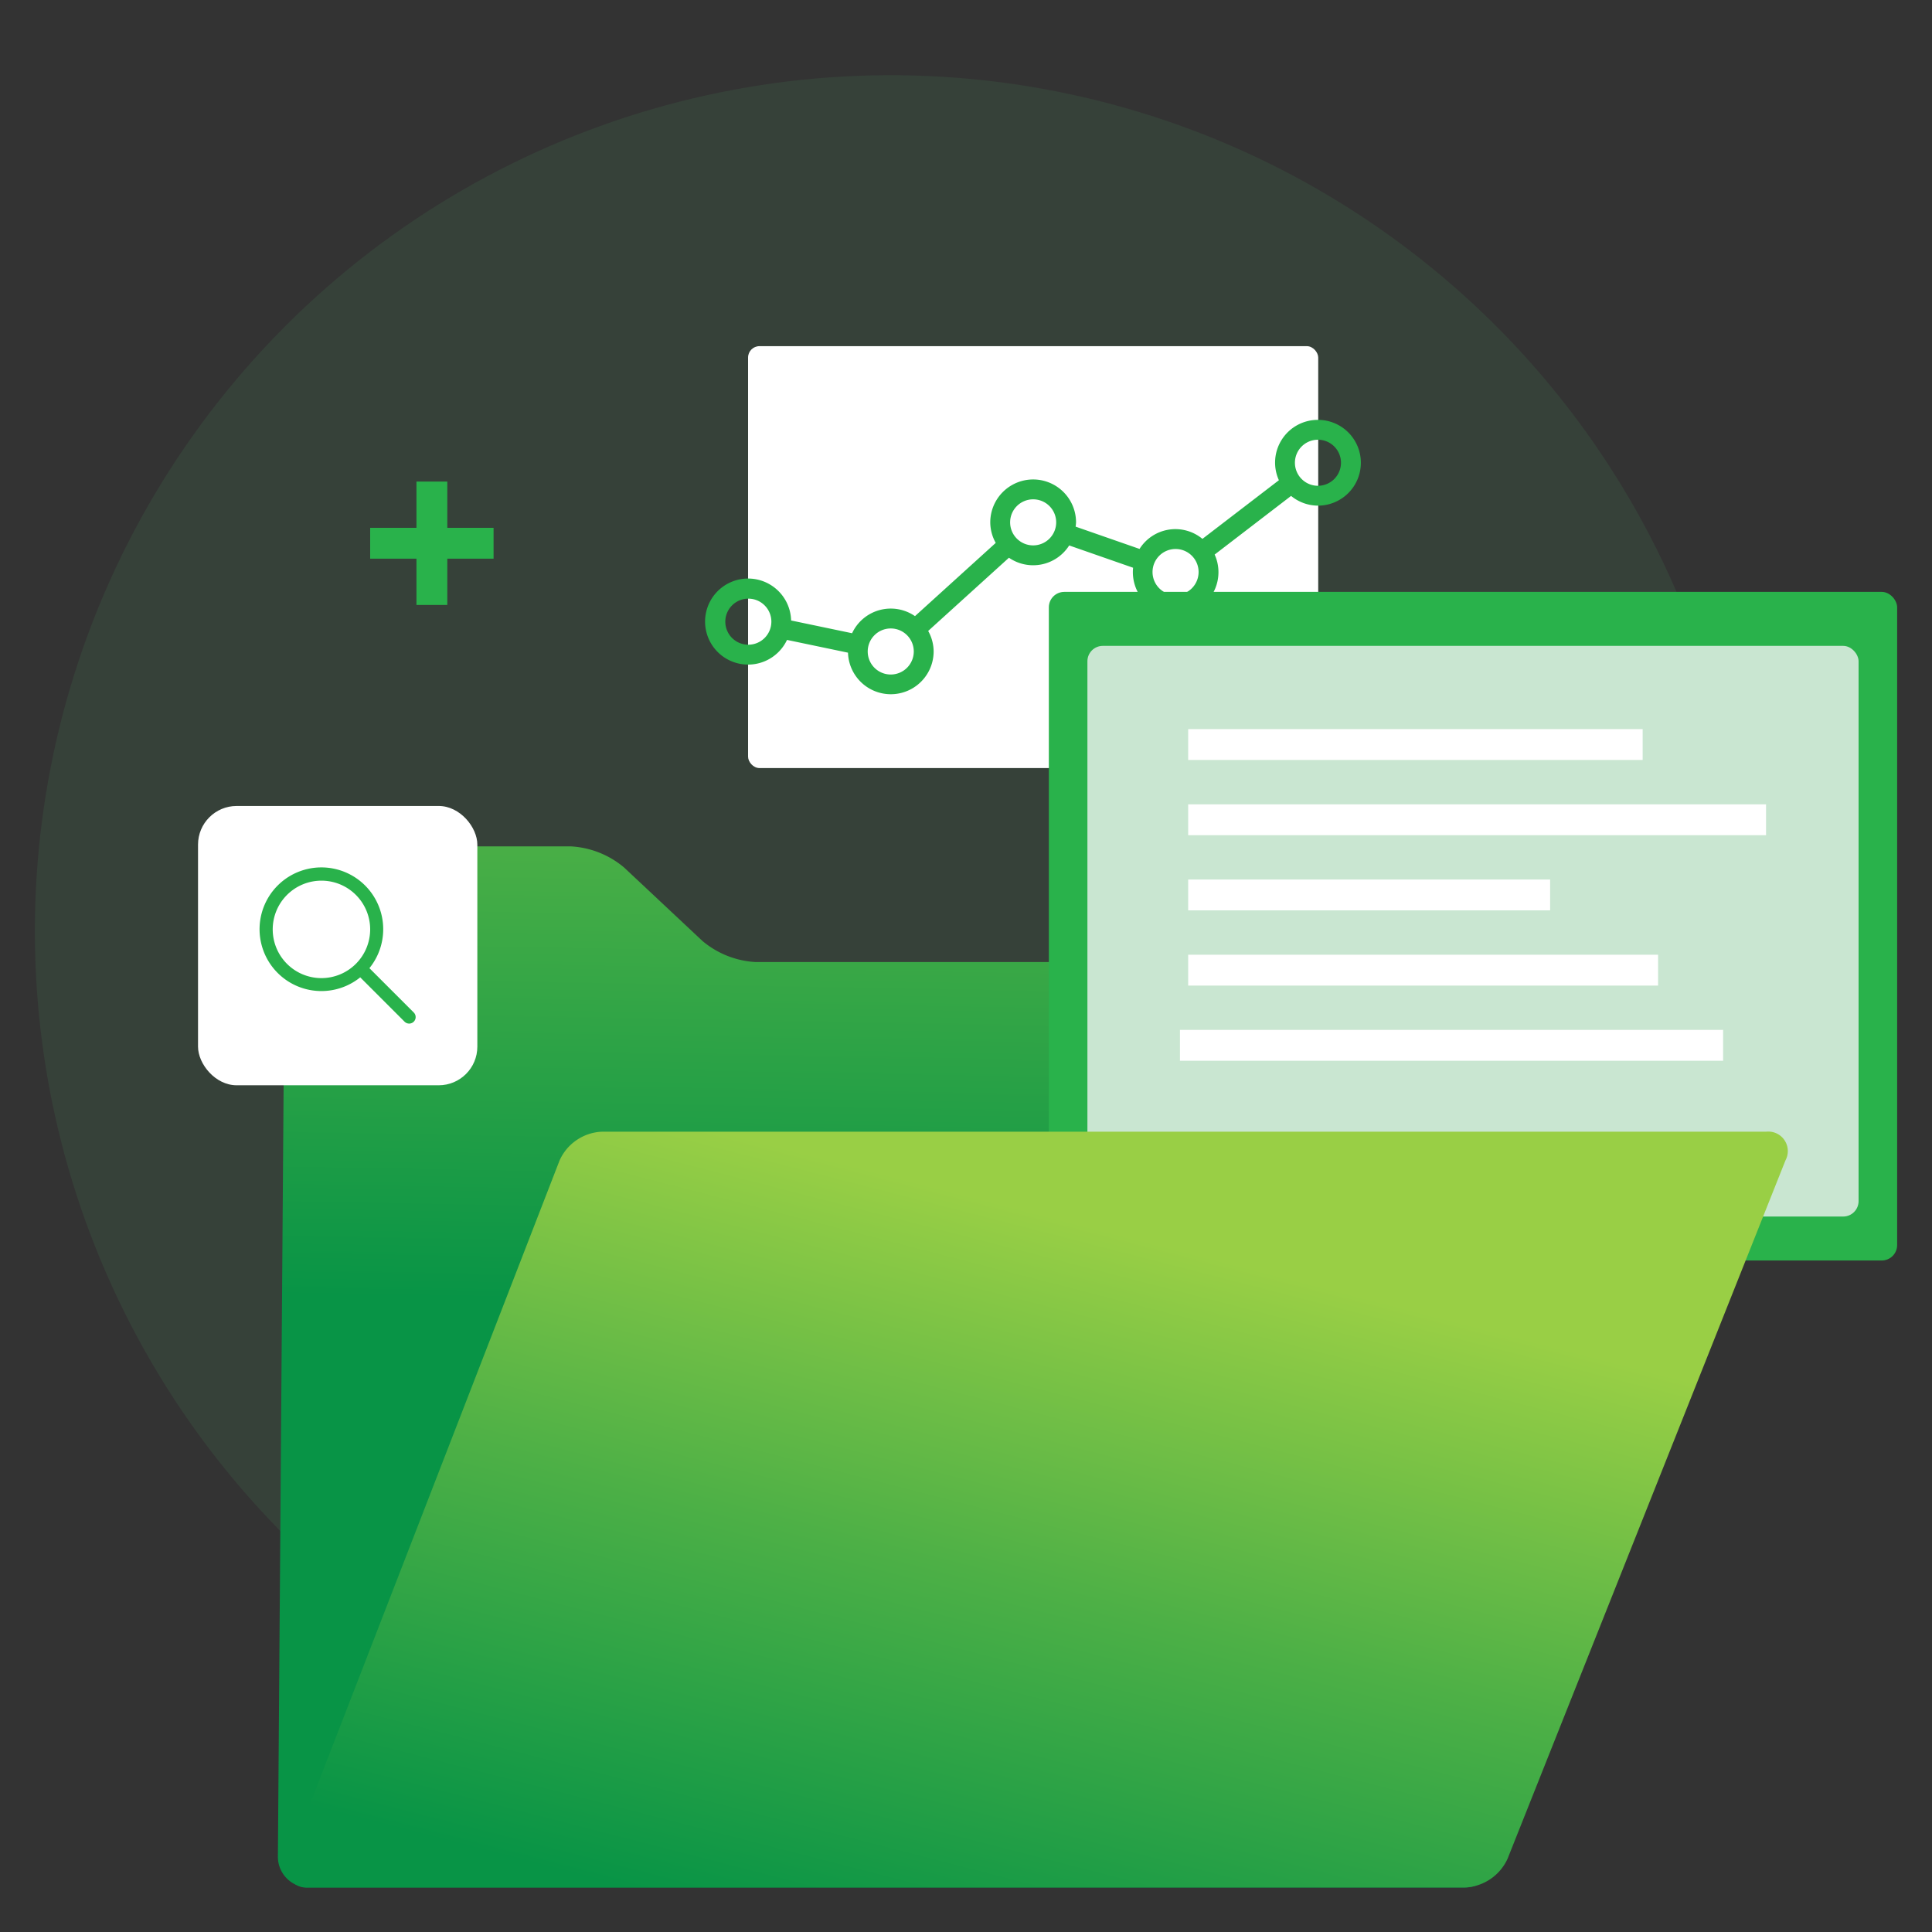 <svg id="Layer_1" data-name="Layer 1" xmlns="http://www.w3.org/2000/svg" width="100" height="100" viewBox="0 0 100 100"><rect x="0" y="0" width="100" height="100" fill="#333333" stroke="none"/><defs><style>.cls-2{fill:#fff}.cls-3{fill:#29b24b}</style><linearGradient id="linear-gradient" x1="46.155" y1="67.627" x2="47.014" y2="19.282" gradientUnits="userSpaceOnUse"><stop offset="0" stop-color="#089446"/><stop offset=".516" stop-color="#4db046"/><stop offset=".744" stop-color="#4fb146"/><stop offset=".826" stop-color="#56b446"/><stop offset=".885" stop-color="#61b846"/><stop offset=".932" stop-color="#72bf46"/><stop offset=".972" stop-color="#88c845"/><stop offset=".996" stop-color="#99cf45"/></linearGradient><linearGradient id="linear-gradient-2" x1="47.619" y1="101.666" x2="57.439" y2="63.561" gradientUnits="userSpaceOnUse"><stop offset="0" stop-color="#089446"/><stop offset=".516" stop-color="#4db046"/><stop offset=".996" stop-color="#99cf45"/></linearGradient></defs><circle cx="46.105" cy="48.193" r="44.3" transform="rotate(-80.782 46.105 48.193)" fill="#57c170" opacity=".1"/><rect class="cls-2" x="38.72" y="17.917" width="29.511" height="21.838" rx=".59" ry=".59"/><path class="cls-3" d="M68.218 21.732a2.212 2.212 0 0 0-2.023 3.124l-3.957 3.036a2.194 2.194 0 0 0-3.256.52l-3.308-1.153a2.141 2.141 0 0 0 .022-.222 2.22 2.22 0 1 0-4.44 0 2.192 2.192 0 0 0 .283 1.063l-4.18 3.791a2.207 2.207 0 0 0-3.255.885l-3.156-.66a2.227 2.227 0 1 0-.212 1.006l3.156.66a2.217 2.217 0 0 0 4.433-.061 2.193 2.193 0 0 0-.283-1.063l4.181-3.79a2.209 2.209 0 0 0 3.118-.636l3.308 1.154a2.215 2.215 0 1 0 4.418.222 2.2 2.2 0 0 0-.197-.904l3.956-3.036a2.2 2.2 0 0 0 1.392.504 2.22 2.22 0 1 0 0-4.44zM38.734 33.37a1.192 1.192 0 1 1 1.192-1.192 1.193 1.193 0 0 1-1.192 1.192zm7.371 1.543a1.192 1.192 0 1 1 1.192-1.192 1.193 1.193 0 0 1-1.192 1.192zm7.371-6.684a1.192 1.192 0 1 1 1.192-1.192 1.193 1.193 0 0 1-1.192 1.192zm7.37 2.571a1.192 1.192 0 1 1 1.193-1.192 1.193 1.193 0 0 1-1.192 1.192zm7.372-5.656a1.192 1.192 0 1 1 1.191-1.192 1.193 1.193 0 0 1-1.191 1.192z"/><path d="M14.76 45.405a1.616 1.616 0 0 1 1.608-1.597H29.54a4.672 4.672 0 0 1 2.761 1.092l4.057 3.804a4.672 4.672 0 0 0 2.762 1.092h36.723a1.601 1.601 0 0 1 1.596 1.596v44.706a1.601 1.601 0 0 1-1.596 1.597H15.969a1.587 1.587 0 0 1-1.585-1.597z" fill="url(#linear-gradient)"/><rect class="cls-3" x="54.288" y="30.636" width="43.908" height="34.607" rx=".798" ry=".798"/><rect x="56.284" y="33.43" width="39.916" height="29.538" rx=".798" ry=".798" fill="#f1f2f2" opacity=".8"/><path class="cls-2" d="M61.074 53.308h28.114v1.597H61.074zm.426-3.892h24.322v1.597H61.5zm0-3.892h18.734v1.597H61.5zm0-3.892h29.91v1.597H61.5zm0-3.892h23.524v1.597H61.5z"/><path class="cls-3" d="M25.547 27.32h-2.395v-2.394h-1.597v2.394H19.16v1.597h2.395v2.395h1.597v-2.395h2.395V27.32z"/><rect class="cls-2" x="10.25" y="41.717" width="14.457" height="14.457" rx="2" ry="2"/><path class="cls-3" d="M21.416 52.407l-2.295-2.295a3.2 3.2 0 1 0-.476.475l2.295 2.295a.336.336 0 1 0 .476-.475zm-4.778-1.78a2.522 2.522 0 1 1 2.522-2.522 2.525 2.525 0 0 1-2.522 2.522z"/><path d="M92.416 60.06a1.01 1.01 0 0 0-1.006-1.483H31.137a2.518 2.518 0 0 0-2.174 1.489l-14.014 36.14a1.02 1.02 0 0 0 1.02 1.489h59.874a2.546 2.546 0 0 0 2.187-1.484z" fill="url(#linear-gradient-2)"/></svg>